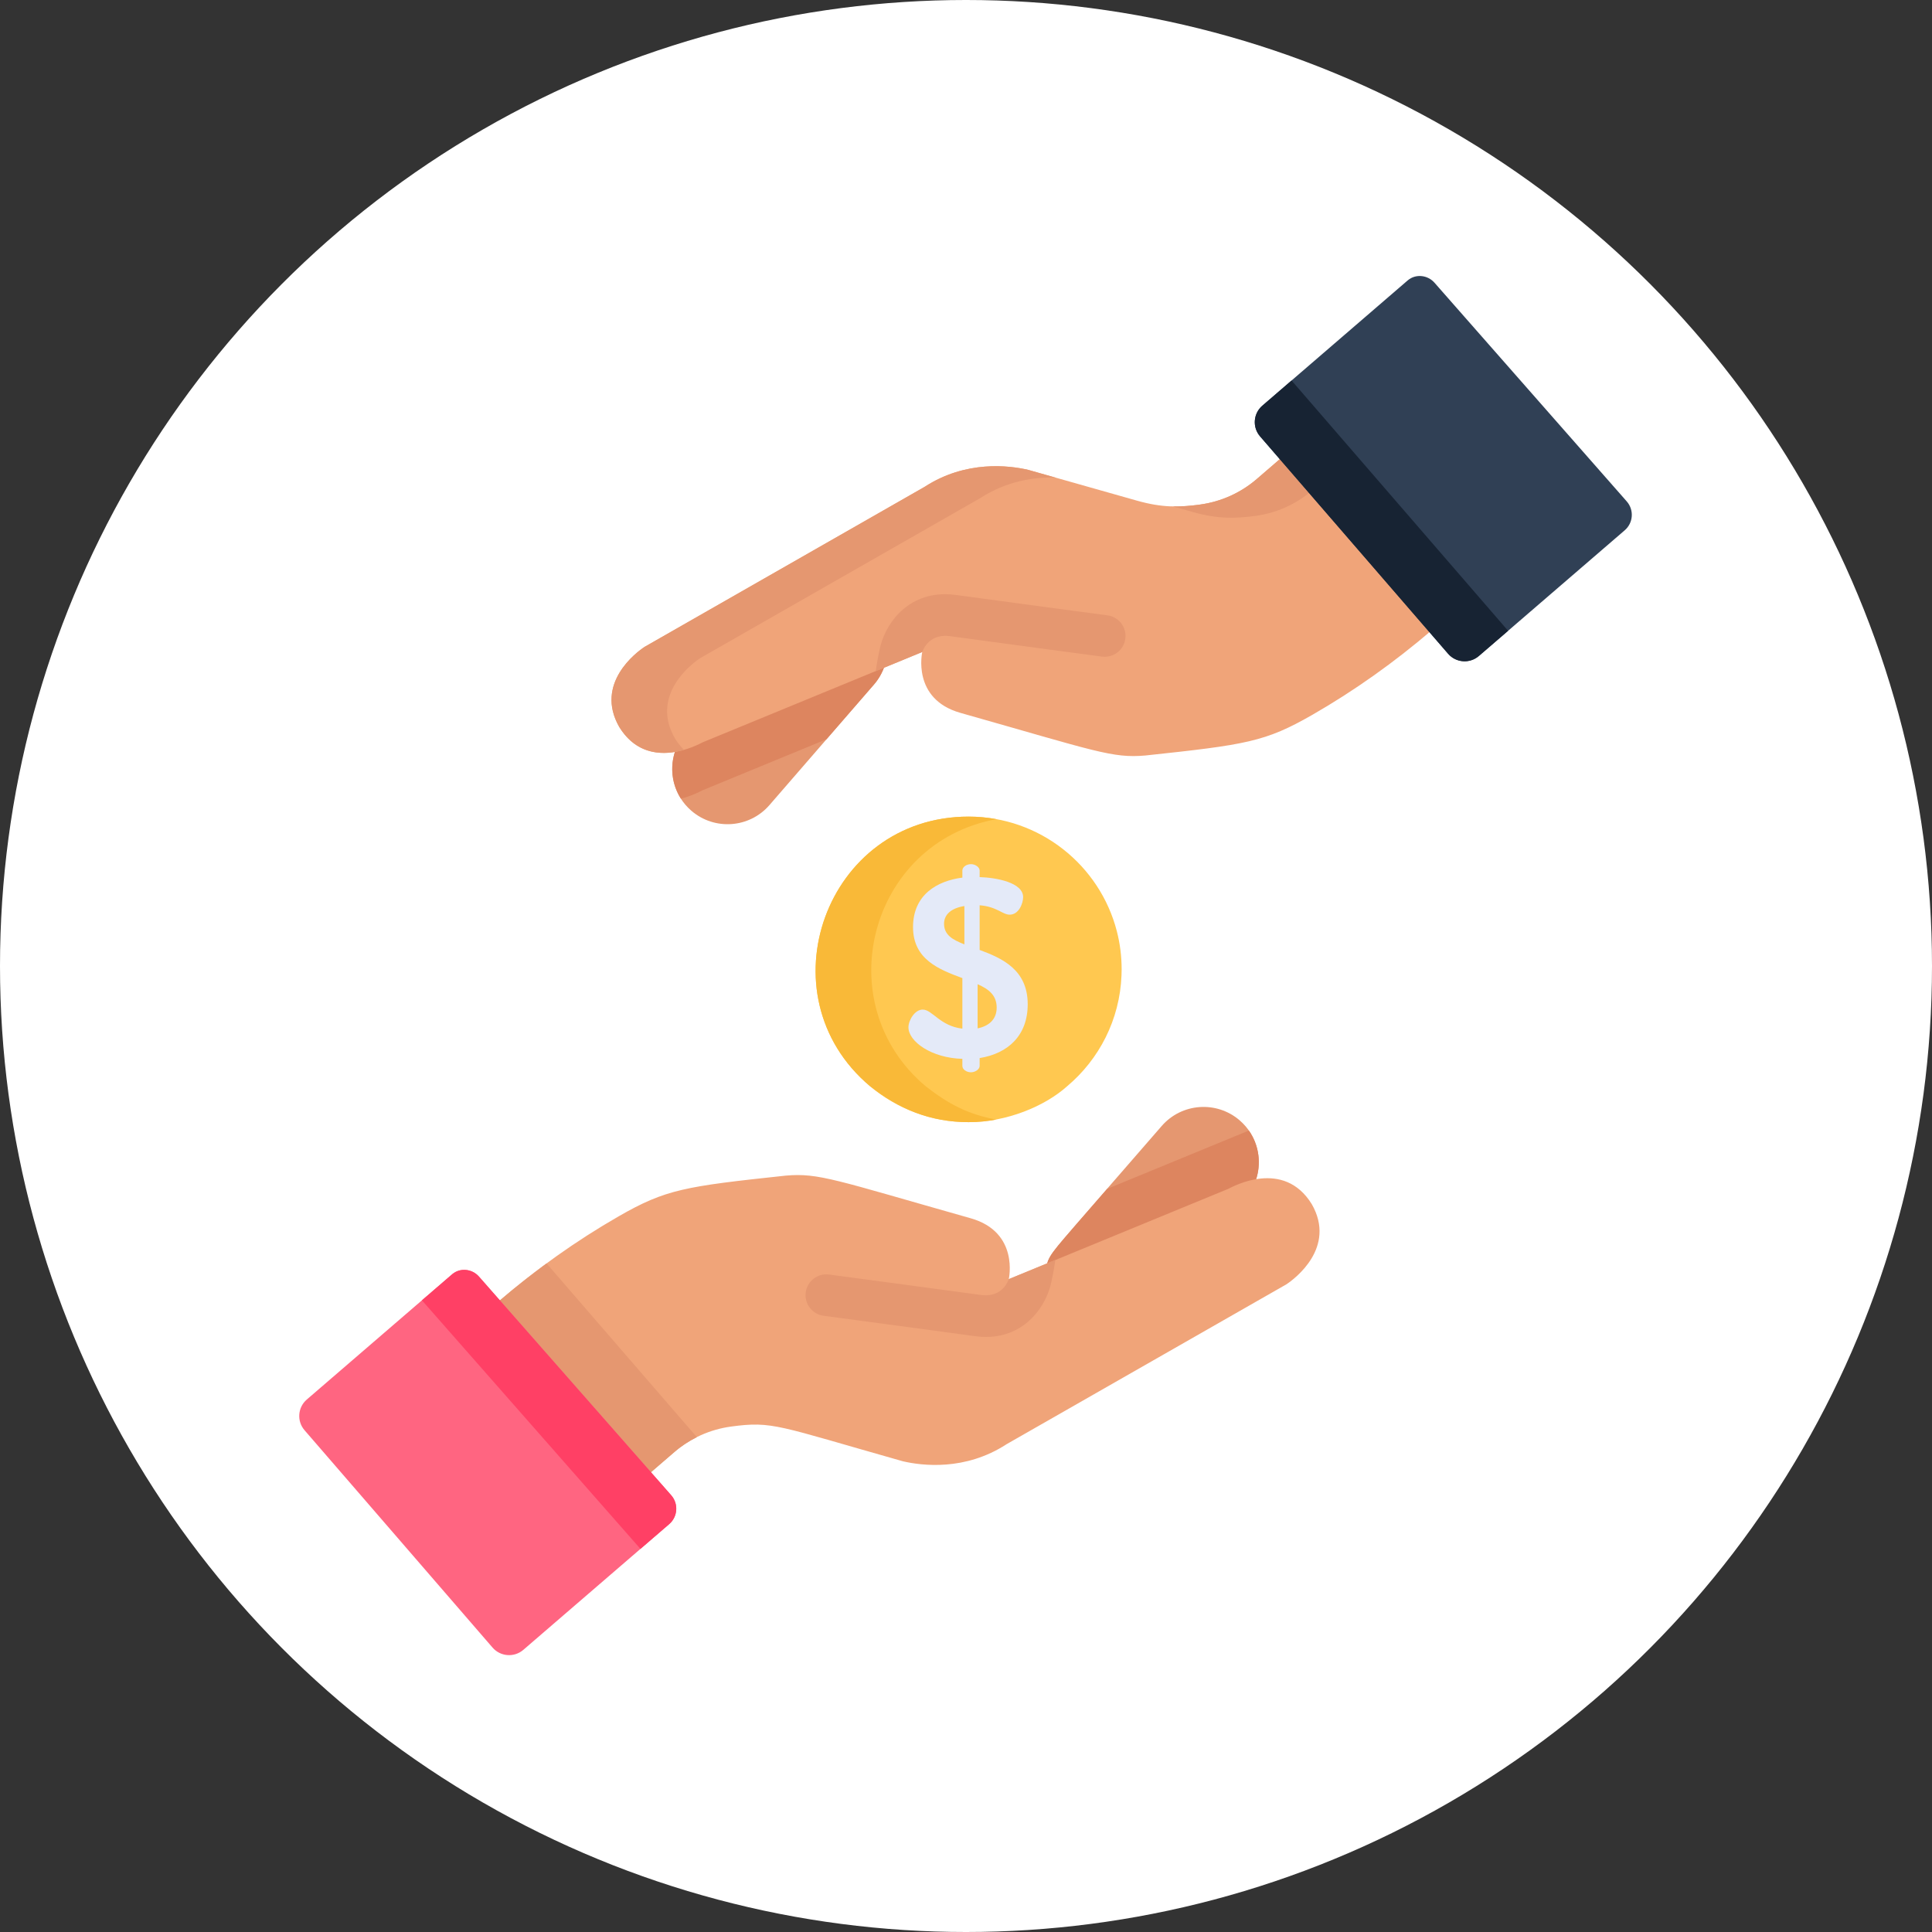 <svg width="84" height="84" viewBox="0 0 84 84" fill="none" 
  xmlns="http://www.w3.org/2000/svg">
  <rect x="0" y="0" width="84" height="84" fill="#333333" stroke="none"/>
  <circle cx="42" cy="42" r="42" fill="white"/>
  <path d="M45.502 55.001C45.704 54.406 45.523 54.706 50.507 48.958C51.377 47.955 52.897 47.845 53.901 48.713C54.671 49.378 54.913 50.422 54.596 51.326C54.142 51.408 55.046 51.073 45.502 55.001Z" fill="#E59770"/>
  <path d="M48.138 51.69C45.764 54.428 45.698 54.423 45.502 55C55.043 51.074 54.142 51.408 54.596 51.326C54.85 50.603 54.745 49.791 54.299 49.154L48.138 51.69Z" fill="#DD855F"/>
  <path d="M31.789 62.024C30.876 62.147 30.018 62.531 29.321 63.132L28.223 64.078L21.715 56.554C23.326 55.177 25.056 53.942 26.895 52.886C28.951 51.704 29.778 51.583 34.161 51.114L34.161 51.114C35.595 50.988 36.31 51.3 42.203 52.968C44.329 53.57 43.86 55.617 43.86 55.617L53.406 51.688C53.593 51.595 55.81 50.362 57.036 52.358C58.111 54.242 56.291 55.605 55.925 55.843L43.763 62.792C43.763 62.792 43.763 62.792 43.762 62.793C41.96 63.964 40.082 63.726 39.256 63.534C33.779 61.984 33.598 61.781 31.789 62.024Z" fill="#F0A479"/>
  <path d="M23.764 54.931C23.061 55.447 22.378 55.988 21.715 56.555L28.223 64.078L29.321 63.132C29.619 62.874 29.949 62.66 30.298 62.485L23.764 54.931Z" fill="#E59770"/>
  <path d="M48.761 42.409C48.765 42.322 48.767 42.235 48.767 42.147C48.767 41.574 48.695 41.018 48.558 40.487C47.82 37.622 45.214 35.505 42.113 35.505C35.903 35.505 33.116 43.259 37.826 47.225C37.826 47.225 37.827 47.225 37.827 47.225C38.984 48.2 40.486 48.789 42.113 48.789C43.77 48.789 45.428 48.099 46.401 47.225C47.785 46.059 48.686 44.34 48.761 42.409Z" fill="#FFC850"/>
  <path d="M40.243 47.225C35.965 43.623 37.8 36.627 43.322 35.616C42.93 35.544 42.526 35.505 42.113 35.505C35.902 35.505 33.117 43.26 37.826 47.225C39.105 48.229 40.442 48.789 42.113 48.789C42.56 48.789 42.943 48.747 43.322 48.678C42.077 48.452 41.21 47.983 40.243 47.225Z" fill="#F9B938"/>
  <path d="M45.715 55.717C45.74 55.605 45.818 55.248 45.884 54.78L43.864 55.611C43.738 55.934 43.417 56.409 42.636 56.301C40.702 56.035 36.096 55.421 36.05 55.415C35.553 55.348 35.098 55.696 35.032 56.192C34.965 56.687 35.314 57.142 35.81 57.208C42.751 58.127 42.452 58.128 42.869 58.128C44.605 58.127 45.515 56.743 45.715 55.717Z" fill="#E59770"/>
  <path d="M13.241 62.184L21.416 71.635C21.759 72.03 22.357 72.074 22.753 71.733L29.095 66.267C29.469 65.945 29.508 65.381 29.182 65.01L20.824 55.503C20.528 55.166 20.009 55.108 19.665 55.398C19.662 55.4 19.66 55.402 19.657 55.404L13.339 60.849C12.943 61.191 12.899 61.789 13.241 62.184Z" fill="#FF6581"/>
  <path d="M27.846 67.343L29.095 66.267C29.468 65.945 29.508 65.381 29.182 65.01L20.824 55.503C20.528 55.166 20.008 55.108 19.665 55.398C19.662 55.4 19.66 55.402 19.657 55.404L18.345 56.535L27.846 67.343Z" fill="#FF4065"/>
  <path d="M41.842 46.036C40.504 46.003 39.498 45.285 39.498 44.667C39.498 44.358 39.774 43.895 40.117 43.895C40.537 43.895 40.869 44.612 41.842 44.723V42.527C40.836 42.151 39.697 41.721 39.697 40.309C39.697 38.907 40.736 38.3 41.842 38.157V37.848C41.842 37.705 42.007 37.572 42.218 37.572C42.406 37.572 42.593 37.705 42.593 37.848V38.135C43.312 38.157 44.484 38.367 44.484 39.007C44.484 39.261 44.307 39.768 43.898 39.768C43.588 39.768 43.334 39.415 42.593 39.36V41.302C43.577 41.666 44.683 42.163 44.683 43.663C44.683 45.021 43.831 45.804 42.593 46.003V46.345C42.593 46.488 42.405 46.621 42.218 46.621C42.007 46.621 41.842 46.488 41.842 46.345V46.036ZM41.93 41.059V39.393C41.377 39.481 41.046 39.746 41.046 40.165C41.046 40.651 41.422 40.861 41.93 41.059ZM42.505 42.792V44.712C42.991 44.612 43.334 44.325 43.334 43.807C43.334 43.266 42.98 43.001 42.505 42.792Z" fill="#E4EAF8"/>
  <path d="M30.542 32.219L38.457 28.962C38.36 29.247 38.209 29.52 37.999 29.762L33.453 35.005C32.583 36.008 31.063 36.117 30.058 35.249C29.288 34.584 29.046 33.54 29.363 32.636C29.98 32.524 30.459 32.261 30.542 32.219Z" fill="#E59770"/>
  <path d="M30.542 34.361L35.935 32.141L37.998 29.762C38.208 29.52 38.36 29.247 38.457 28.962L30.542 32.219C30.459 32.261 29.98 32.524 29.363 32.636C29.12 33.328 29.206 34.102 29.605 34.725C30.102 34.599 30.47 34.397 30.542 34.361Z" fill="#DD855F"/>
  <path d="M52.169 21.938C53.082 21.815 53.94 21.431 54.638 20.83L55.735 19.884L62.243 27.408C60.632 28.785 58.903 30.02 57.063 31.077C55.007 32.258 54.18 32.38 49.798 32.848L49.797 32.848C48.363 32.974 47.649 32.663 41.756 30.994C39.629 30.392 40.098 28.345 40.098 28.345L30.552 32.274C30.365 32.367 28.149 33.6 26.922 31.604C25.848 29.721 27.667 28.357 28.033 28.12L40.195 21.17C40.195 21.17 40.196 21.17 40.197 21.169C41.998 19.999 43.876 20.236 44.703 20.428L49.425 21.765C50.532 22.079 51.271 22.059 52.169 21.938Z" fill="#F0A479"/>
  <path d="M51.843 22.257C52.95 22.57 53.688 22.55 54.587 22.43C55.481 22.309 56.321 21.937 57.011 21.358L55.736 19.884L54.638 20.83C53.941 21.431 53.082 21.815 52.169 21.938C51.763 21.993 51.389 22.026 50.999 22.018L51.843 22.257Z" fill="#E59770"/>
  <path d="M29.34 32.096C28.265 30.212 30.085 28.849 30.45 28.611L42.612 21.662C42.612 21.662 42.613 21.662 42.614 21.661C43.773 20.908 44.964 20.738 45.886 20.764L44.703 20.428C43.876 20.237 41.998 19.999 40.197 21.169C40.196 21.17 40.195 21.171 40.195 21.171L28.033 28.12C27.667 28.357 25.848 29.721 26.922 31.604C27.719 32.901 28.933 32.835 29.738 32.604C29.597 32.464 29.463 32.297 29.34 32.096Z" fill="#E59770"/>
  <path d="M38.244 28.245C38.219 28.358 38.141 28.714 38.075 29.182L40.095 28.351C40.221 28.029 40.542 27.553 41.323 27.661C43.257 27.927 47.862 28.542 47.909 28.548C48.406 28.614 48.861 28.266 48.927 27.771C48.994 27.276 48.645 26.82 48.149 26.754C48.103 26.748 43.501 26.134 41.571 25.869C41.404 25.846 41.243 25.835 41.09 25.835C39.354 25.835 38.444 27.219 38.244 28.245Z" fill="#E59770"/>
  <path d="M54.786 18.973L62.961 28.424C63.303 28.819 63.902 28.863 64.299 28.521L70.64 23.056C71.014 22.734 71.053 22.17 70.727 21.799L62.369 12.292C62.072 11.954 61.553 11.897 61.21 12.187C61.207 12.189 61.205 12.191 61.202 12.193L54.884 17.639C54.488 17.98 54.444 18.578 54.786 18.973Z" fill="#304055"/>
  <path d="M56.155 16.543L54.884 17.639C54.488 17.98 54.444 18.578 54.786 18.973L62.961 28.424C63.303 28.819 63.902 28.863 64.298 28.521L65.57 27.426L56.155 16.543Z" fill="#172333"/>
</svg>
